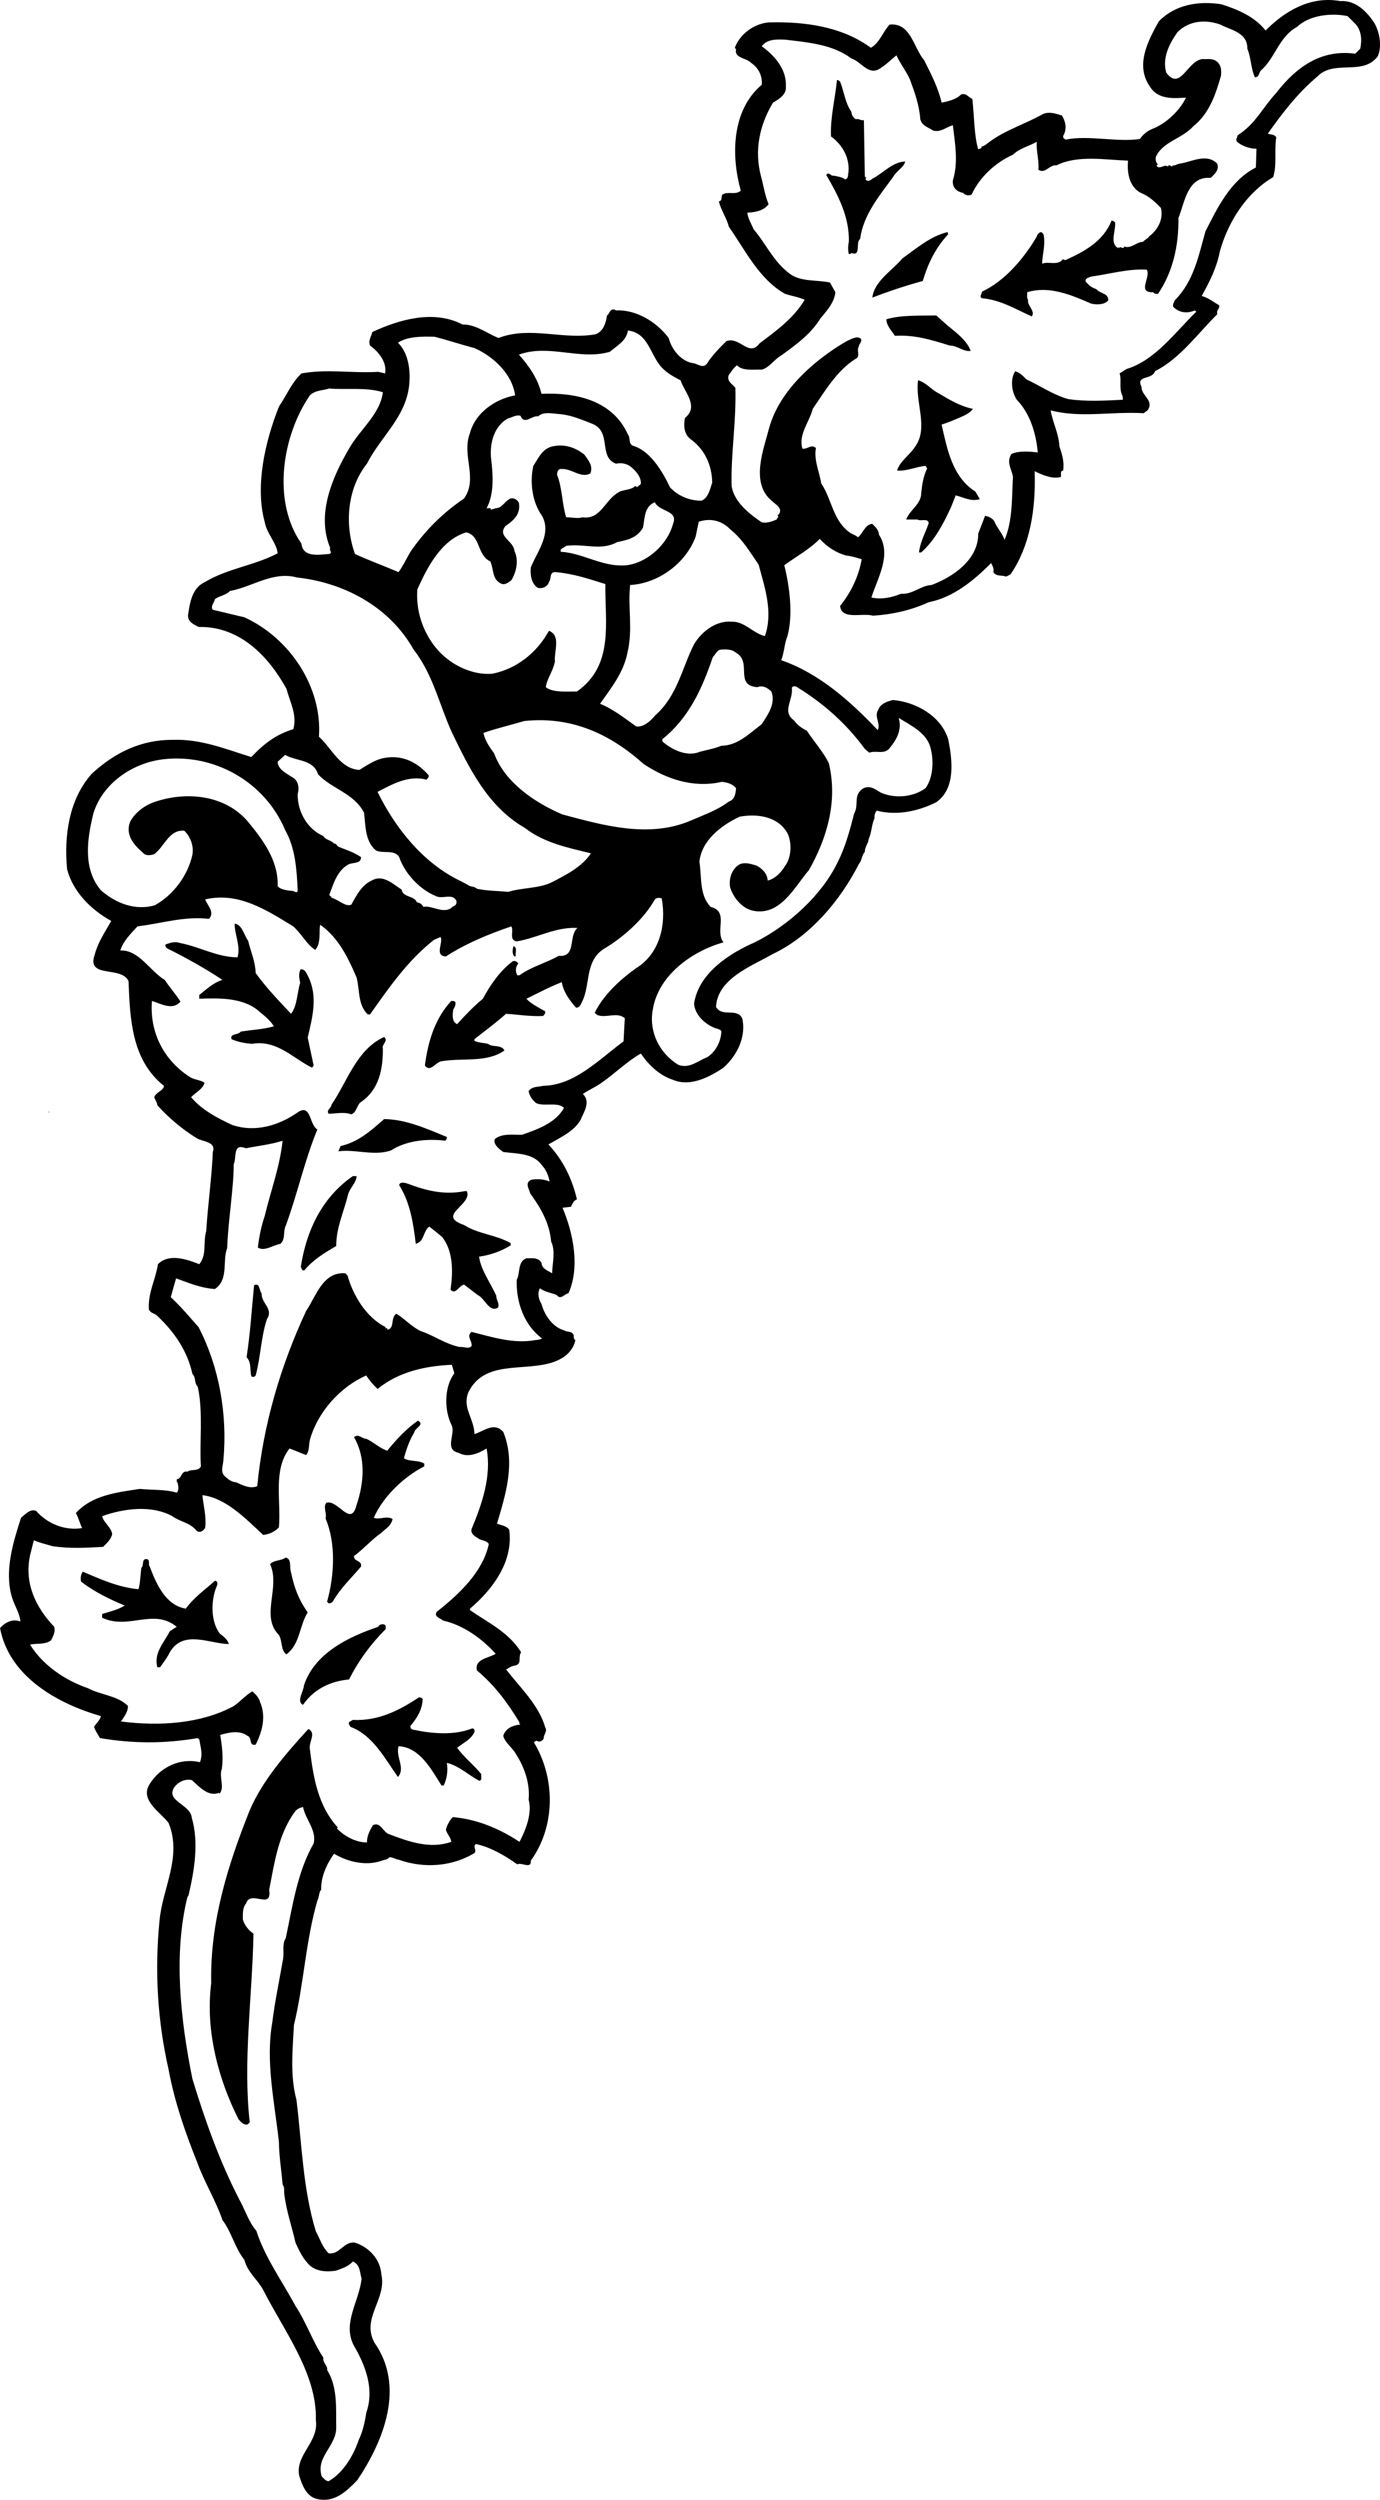 <?xml version="1.0" encoding="utf-8"?>
<!-- Generator: Adobe Illustrator 17.0.0, SVG Export Plug-In . SVG Version: 6.00 Build 0)  -->
<!DOCTYPE svg PUBLIC "-//W3C//DTD SVG 1.1//EN" "http://www.w3.org/Graphics/SVG/1.1/DTD/svg11.dtd">
<svg version="1.1" id="Layer_1" xmlns="http://www.w3.org/2000/svg" xmlns:xlink="http://www.w3.org/1999/xlink" x="0px" y="0px"
	 width="119.265px" height="216px" viewBox="0 0 119.265 216" enable-background="new 0 0 119.265 216" xml:space="preserve">
<path d="M118.747,1.935c-0.704-1.028-1.623-1.923-2.924-1.842c-2.545-0.459-4.767,0.841-6.446,2.546
	c-0.919-1.192-2.437-1.842-3.846-2.274c-1.95-0.299-3.982,0.027-5.388,1.489C99.195,3.56,98.057,5.7,99.439,7.568
	c0.704,1.082,2.166,0.919,3.059,0.866c-0.541,1.138-1.758,2.276-2.924,2.71c-0.405,0.161-0.838,0.514-1.055,0.865
	c-2.003,0.298-4.44-0.351-6.417,0.054c-0.136-0.054-0.246-0.161-0.219-0.324c0.353-0.595,0.219-1.219-0.107-1.76
	c-0.568-0.163-1.055-0.353-1.623-0.136c-1.518,0.867-3.251,1.382-4.632,2.41c-0.215,0.163-0.487,0.407-0.704,0.407
	c0.083,0.19-0.163,0.163-0.271,0.244c-0.353-1.057-0.353-2.98-0.514-4.36c-0.326-0.109-0.514-0.543-0.975-0.38
	c-0.407,0.434-1.138,0.597-1.679,0.704c-0.297-1.299-0.921-2.491-1.518-3.682c-0.919-1.057-1.136-3.251-2.978-3.061
	c-0.568,0.595-0.867,1.599-1.623,2.003c-2.493-1.84-5.715-2.274-8.829-2.193c-1.245,0.109-2.493,1.002-2.924,2.193l0.108,0.136
	c-0.19,0.758,0.894,0.731,1.299,1.165c0.706,0.487,0.975,1.192,0.921,1.896c-2.571,2.166-2.679,6.039-1.813,9.153
	c-0.487,0.405-1.03,0.027-1.572,0.324c-0.161,0.163,0.027,0.541-0.324,0.597c0.19,0.785,0.677,1.435,0.865,2.193
	c1.409,2.003,2.602,4.523,4.849,5.795c0.568,0.19,1.165,0.271,1.706,0.514c-0.975,1.625-2.464,2.681-3.899,3.765
	c-0.921,1.245-1.708-0.624-2.871-0.19c-0.624,0.624-1.247,1.245-1.679,1.95c-0.38,0.461-0.812-0.027-1.245-0.054
	c-1.028-0.19-1.815-1.192-2.059-2.167c-1.084-1.435-2.842-2.464-4.55-2.383c-0.514-0.324-0.568,0.351-0.785,0.434
	c-0.082,0.568-0.271,1.353-0.975,1.625c-2.788,0.514-5.686-0.733-8.395,0.324c-1.028-0.407-1.976-1.191-3.114-1.165
	c-2.491-1.299-5.471-0.434-7.798,0.65c-0.083,0.378-0.38,0.758-0.19,1.165c0.758,0.568,1.462,1.435,1.301,2.41l-0.597-0.136
	c-2.41,0.136-4.333-0.271-6.634,0.136c-0.867,0.812-1.301,1.923-1.95,2.871c-1.193,3.005-2.088,6.877-1.22,9.992
	c0.163,0.975,1.029,1.788,1.111,2.681c-2.005,1.057-4.306,1.301-6.256,2.466c-1.138,0.514-1.326,1.76-1.489,2.871
	c-0.029,0.595,0.459,0.785,0.919,1.029c3.521-0.081,6.014,2.491,7.584,5.335c0.299,1.138,0.948,2.276,0.595,3.494
	c-1.435,0.434-2.517,1.219-3.627,2.41c-2.276-0.704-4.333-1.572-6.826-1.489c-2.734,0-4.983,1.109-6.96,2.924
	c-1.976,2.22-2.41,5.335-2.138,8.259c0.514,1.952,2.057,3.494,3.817,4.469c-0.541,0.948-1.165,1.869-1.433,2.924
	c-0.733,2.086,2.328,0.921,2.924,2.276c0.134,3.222,0.242,6.797,3.059,9.044c0,0.407-0.622,0.488-0.84,0.977
	c0.083,0.244,0.246,0.432,0.273,0.702c0.948,1.057,2.164,2.086,3.358,2.817c0.514,0.353,1.76,0.297,1.435,1.219
	c-0.081,2.167-0.434,4.603-0.568,6.826c-0.299,1.082,0.08,2.003-0.597,2.871c-1.031-0.407-2.627-0.975-3.575,0
	c-0.217,1.38-0.867,2.437-0.787,3.899c0.136,0.351,0.487,0.324,0.733,0.568c1.543,1.462,2.598,3.061,3.032,5.01
	c0.353,0.38,0.109,0.731,0.461,1.111c0.487,2.14,0.136,4.901,0.273,6.879c-0.219,0.46-0.84,0.215-1.167,0.46
	c-0.568-0.109-0.46,0.622-0.921,0.649c0.029,0.083-0.054,0.217,0.056,0.271c0.082,0.244,0.163,0.677-0.056,0.894
	c-0.975-0.297-2.111-0.217-3.193-0.325c-1.923,0.297-4.091,0.515-5.526,2.084c0.273,0.487,0.299,0.814,0.543,1.301
	c-1.464,0.244-2.98-0.353-3.982-1.489c-0.514-0.19-0.894,0.271-1.299,0.595c-0.677,2.113-1.462,4.577-0.785,6.879
	c0.215,0.704,0.675,1.382,0.729,2.086c-0.702-0.272-1.353,0.108-1.758,0.568c0.783,4.226,5.035,6.553,8.72,7.61
	c-0.083,0.351-0.407,0.622-0.597,0.919c0.109,0.353,0.324,0.651,0.514,0.977c2.871,0.487,5.605,0.487,8.449,0l0.136,0.134
	c0.107,0.677,0.324,1.245,0.054,1.95c-1.706-0.405-3.439,0.434-4.333,1.869c-0.921,1.409,0.921,2.437,1.625,3.385
	c1.19,2.924-0.541,5.634-0.787,8.449c-0.434,4.415-0.161,8.695,0.787,12.864c0.514,2.79,1.435,5.417,2.464,7.989
	c0.622,1.735,1.596,3.277,2.193,5.01c0.785,1.03,1.057,2.383,1.896,3.44c0.271,1.082,1.111,1.652,1.625,2.6
	c1.813,3.573,4.657,7.23,4.548,11.237c0.273,1.923-1.813,3.007-1.435,4.822c0.246,0.785,0.623,1.814,1.571,2.004
	c1.462,0.324,2.466-0.624,3.44-1.625c2.274-3.385,4.168-8.071,1.489-11.888c-1.165-2.14,1.082-3.738,0.595-5.905
	c-0.081-1.301-1.082-2.356-2.276-2.736c-0.948-0.161-1.326,1.057-2.274,0.921c-0.568-0.541-0.758-1.272-1.111-1.896
	c-1.136-3.709-1.216-7.691-1.677-11.374c-0.568-2.113-0.326-4.306-0.219-6.446c0.867-3.575,1.004-7.23,2.032-10.779
	c0.163-0.271,0.109-0.704,0.324-0.921c-0.027-1.109,0.46-2.193,1.111-3.114c1.219,0.731,2.817,1.084,4.143,0.597
	c0.19-0.082,0.541-0.082,0.597-0.271c0.271-0.082,0.541,0.161,0.839,0.188c2.195,0.787,4.632,0.597,6.555-0.568
	c0.242-0.271-0.192-0.568,0.134-0.785c1.301,0.297,2.464,0.975,3.575,1.76c0.351-0.217,1.219,0.461,1.165-0.324
	c2.138-2.953,2.138-7.123,0.271-10.21c0.081-0.081,0.136-0.163,0.271-0.134c0.188,0.134,0.434,0.027,0.568-0.19
	c-0.027-0.353,0.353-0.624,0.136-0.975c-0.543-1.923-2.193-3.467-3.385-5.01c0.244-0.109,0.432-0.297,0.731-0.326
	c0.704-0.134,0.271-0.731,0.568-1.163c-1.082-1.735-2.844-2.546-4.413-3.631v-0.134c1.976-1.679,3.765-4.089,3.385-6.826
	c-0.271-0.351-0.704-0.378-1.055-0.514c0.756-2.571,1.624-5.254,0.541-7.935c-0.813-0.894-1.708-0.027-2.491,0.19
	c-0.027-1.355-1.084-2.276-0.514-3.628c1.543-3.115,5.576-1.462,8.069-2.924c0.568-0.326,1.055-0.921,1.165-1.572
	c-0.163-0.08-0.136-0.244-0.136-0.38c-0.109-0.432-0.57-0.271-0.839-0.459c-1.001-0.273-1.708-1.355-1.949-2.276
	c-0.246-0.378-0.38-0.948-0.136-1.355c0.432,0.326,0.948,0.38,1.435,0.57c0.378,0.487,0.65-0.082,1.029-0.136
	c1.004-2.22,0.434-5.172-0.514-7.394l0.731-0.081c0.134-0.271,0.19-0.487,0.514-0.65c-0.407-1.733-1.163-3.358-2.464-4.738
	c0.975-0.57,2.249-1.138,2.79-2.14c0.269-0.651,0.892-1.545,0.188-2.222c0.514-0.351,1.111-0.595,1.625-0.975
	c1.138-0.785,2.193-1.84,3.385-2.518c0.704,1.029,1.625,1.896,2.788,2.274c1.462,0.624,3.116-0.217,4.362-1.055
	c1.218-1.111,1.95-2.681,1.625-4.225c-0.434-1.002-1.761-0.081-2.276-1.028c0.134-2.437,3.032-3.494,4.874-4.55
	c3.278-1.543,5.876-4.657,7.476-7.8c0.269-0.297,0.242-0.785,0.514-1.028c-0.027-0.434,0.324-0.785,0.324-1.109
	c0.271-0.57,0.244-1.247,0.514-1.815c-0.027-0.19,0.027-0.487,0.19-0.651c1.76,0.461,3.655,0.027,5.145-0.731
	c1.706-1.192,1.382-3.682,1.03-5.444c-0.625-2.003-2.79-3.222-4.793-3.385c-0.487,0.136-1.057,0.299-1.247,0.84
	c-0.407,0.595,0.246,1.219-0.054,1.76c-2.437-2.573-5.118-4.928-8.34-6.039c0.269-0.65,0.269-1.435,0.541-2.086
	c0.487-1.787,0.215-4.143-0.273-6.12c1.031-0.758,2.195-1.381,3.061-2.276c0.65,0.704,1.409,1.192,2.274,1.435
	c0.487,0.056,0.921,0.19,1.355,0.326c-0.271,1.489-0.894,2.815-1.869,4.034c0.136,1.247,1.896,0.57,2.844,0.841
	c1.735-0.107,3.331-0.487,4.82-1.165c2.086-0.407,3.872-1.842,5.388-3.385c0.109,0.244,0.272,0.46,0.192,0.785
	c0.242,0.407,0.785,0.244,1.055,0.38c0.161,0,0.297-0.136,0.434-0.19c1.677-2.437,2.193-5.605,2.084-8.909
	c0.677,0.324,1.435,0.677,2.222,0.514c0.161-0.136-0.109-0.541,0.242-0.568c0.109-0.787-0.107-1.435-0.324-2.086
	c-0.054-1.111-0.597-2.113-0.758-3.115c2.6,0.677,5.227,0.081,8.044,0.244l0.324-0.244c0.624-0.84-0.543-1.272-0.516-2.032
	c-0.514-1.056,0.921-0.568,1.167-1.353c2.218-1.138,3.654-3.224,5.388-4.93c-0.134-0.351,0.298-0.541,0.134-0.785
	c-0.487-0.271-0.948-0.651-1.489-0.785c0.677-1.219,1.301-2.437,1.57-3.846c0.679-2.492,2.276-5.064,4.605-6.419
	c0.353-1.111,0.081-2.276,0.271-3.439c-0.163-0.299-0.487-0.217-0.731-0.326c1.272-1.787,2.518-3.439,4.306-4.955
	c1.435-1.464,3.926,0,5.2-1.735C119.451,3.994,119.234,2.747,118.747,1.935z M62.338,64.44c-0.595,0.244-1.219,0.351-1.842,0.514
	c-1.163,0.487-2.491-0.217-3.249-0.894v-0.19c2.381-1.923,3.466-4.494,4.36-7.094c0.244-0.244,0.351-0.624,0.731-0.65
	c0.461-0.027,0.921-0.027,1.272,0.271c1.435,0.813-0.19,2.817,1.842,2.98c0.461-0.19,0.892,0.054,1.218,0.378
	c0.38,1.057-0.299,1.979-0.84,2.817C64.694,63.438,63.746,64.413,62.338,64.44z M63.61,68.096c-0.027,0.46-0.108,1.002-0.624,1.165
	c-1.002,0.758-2.138,1.138-3.249,1.625c-3.629,1.57-7.582,0.434-11.13-0.514c-2.301-0.975-4.983-2.737-5.905-5.281
	c-0.405-0.543-0.812-1.165-0.921-1.762c1.14-0.405,2.356-0.677,3.523-1.029c4.114-0.434,7.445,1.138,10.316,3.709
	c1.95,1.301,4.306,2.113,6.77,1.545C62.852,67.608,63.286,67.718,63.61,68.096z M66.103,54.961
	c-1.029-0.244-1.735-1.272-2.871-1.245c-1.301-0.107-2.546,0.785-3.251,1.95c-1.055,2.086-1.435,4.469-3.385,6.175
	c-0.434,0.541-1.055,1.029-1.623,0.921c-0.948-0.677-2.059-1.545-3.116-1.95c0.975-1.382,2.032-2.71,2.357-4.36
	c0.514-2.113,0.027-3.847,0.246-5.905c2.464-0.136,4.82-1.896,5.659-4.172l0.271-1.299c1.002-0.324,1.977-0.107,2.708,0.651
	c1.111,0.894,1.733,2.003,2.466,3.061C66.103,50.791,66.832,52.904,66.103,54.961z M48.472,47.677
	c-0.134-0.271,0.299-0.353,0.461-0.514c1.598-0.217,3.007,0.461,4.413-0.326c0.867-0.161,1.735-0.378,2.222-1.245
	c0.161-0.812,0.107-1.84,1.028-2.193c0.38,0.841,2.057,0.677,1.57,1.869c-0.459,1.733-2.192,3.358-4.034,3.575
	C52.102,49.031,50.395,47.784,48.472,47.677z M52.698,30.399c0.648-0.541,1.435-0.948,1.57-1.842
	c1.789,0.217,1.896,2.086,2.924,3.197c0.487,0.514,1.057,0.812,1.627,1.109c0.322,1.002,1.623,2.249,0.378,3.251
	c-0.136,0.649-0.083,1.38,0.461,1.813c1.245,0.894,1.867,2.249,1.894,3.765c-0.188,0.595-0.351,1.326-0.919,1.572
	c-1.057,0-2.032-0.407-2.734-1.165c-0.651-1.381-1.708-3.141-3.17-3.575c-0.461-0.163-0.215-0.704-0.461-0.975
	c-1.299-2.926-4.44-3.658-7.472-3.521c-0.299-1.272-1.031-2.357-1.95-3.385C47.443,29.694,50.126,31.156,52.698,30.399z
	 M44.979,35.923c0.353,0.839,0.975-0.054,1.543,0.054c0.407-0.461,1.355-0.217,1.95-0.19c0.948,0.109,1.762,0.461,2.6,0.787
	c1.896,0.648,0.57,2.898,2.167,3.492c0.514-0.107,0.975,0,1.355,0.326c0.461,0.405,0.84,0.892,0.785,1.435l-0.324,0.271
	c-0.054-0.083-0.136-0.083-0.19-0.083c-0.217,0.271-0.894,0.299-1.299,0.461c-1.301,0.65-1.598,2.466-3.251,2.22
	c-0.326,0.136-0.921,0-1.382,0c-0.351-1.029-0.324-2.518-0.785-3.656c-0.027-0.134,0.056-0.541,0.324-0.514
	c0.948-0.081,1.708,0.841,2.546,0.38c0.271-0.623-0.163-1.138-0.514-1.625c-0.785-0.624-1.733-0.948-2.788-0.704
	c-0.867,0.217-1.194,1.029-1.627,1.679c-0.296,1.382-0.107,2.898,0.57,4.035c1.219,1.625-0.244,3.358-0.785,4.74
	c-0.054,0.622,0.027,1.38,0.595,1.76c0.434,0.108,0.867-0.109,0.975-0.514c0.244-0.271,0-0.894,0.595-0.841
	c1.518,0.136,2.817,0.57,4.279,1.031c-0.054,3.276,0.787,7.013-2.464,9.287c-0.622-0.027-2.084,0.136-2.681-0.378
	c0.083-0.731,0.624-1.355,0.785-2.222c-0.081-0.919,0.541-2.22-0.514-2.654c-1.055,1.923-2.79,3.278-4.874,3.711
	c-1.789,0.163-3.765-0.814-4.928-2.276c-1.138-1.406-1.708-3.222-1.572-5.01c0.839-1.867,2.059-4.277,4.224-4.928
	c1.274,0.297,0.894,1.95,2.086,2.518c0.297,0.651,0.136,1.518,0.894,1.896c0.351,0.19,0.651-0.081,0.919-0.271
	c0.434-0.704,0.653-1.733,0.273-2.518c-0.081-0.921-1.516-1.247-0.787-2.166c0.76-0.514,1.328-1.057,1.167-2.005
	c-0.136-0.297-0.514-0.514-0.841-0.324c-0.46,0.297-0.65,0.785-1.165,0.785c-0.163,0.083-0.324,0.083-0.461,0.136l0.056-0.083
	c-0.083-0.107-0.246-0.027-0.38-0.054c0.702-1.299,0.541-3.032,0.38-4.36c-0.109-1.299,0.269-2.708,1.435-3.385
	C44.222,36.086,44.6,35.814,44.979,35.923z M35.366,33.242c0.107-1.084,0-2.681-0.975-3.629c0.84-0.57,2.193-0.543,3.168-0.516
	c1.165,0.299,2.274,0.677,3.44,0.975c1.65,0.733,3.276,2.249,3.519,4.091c-1.679,0.297-3.439,1.489-3.899,3.249
	c-0.76,1.95,0.731,3.899-0.514,5.661c-1.842,1.245-3.385,2.788-4.632,4.604c-0.351,0.595-0.622,1.192-1.029,1.76
	c-1.245-0.541-2.544-1.002-3.765-1.57c-0.919-2.546-0.675-5.661,1.031-7.8C32.929,37.683,35.095,36.031,35.366,33.242z
	 M26.78,34.163c0.461-0.461,1.111-0.407,1.681-0.597c1.299,0.136,3.166-0.136,4.628,0.324c-0.242,1.923-1.977,3.197-2.924,4.876
	c-1.462,2.491-2.844,5.714-1.623,8.585c-0.136,0.215,0.244,0.378-0.081,0.514c-0.867,0.054-2.276,0.351-2.41-0.894
	C23.478,43.29,24.397,37.629,26.78,34.163z M21.121,53.337l-2.734-0.65c-0.219-0.297,0.134-0.624,0.188-0.921
	c0.407-0.297,0.948-0.324,1.301-0.704c1.95-0.351,3.709-1.733,5.795-1.165c3.953,0.434,7.935,2.437,10.074,6.229
	c1.677,2.14,2.22,4.766,3.305,7.15c1.462,3.007,3.059,6.392,6.309,8.259c1.677,1.301,3.709,1.708,5.712,2.195
	c-0.785,1.192-2.166,1.867-3.356,2.491c-1.14,0.568-2.575,0.461-3.792,0.841c-0.813-0.083-1.923-0.083-2.71-0.273
	c-0.188-0.188-0.434-0.161-0.649-0.244c-0.136-0.107-0.487-0.271-0.733-0.405c-3.303-1.572-5.686-4.632-7.204-7.72
	c1.274-0.649,2.656-1.462,4.225-1.055c0.107-0.107,0.246-0.217,0.19-0.38c-1.002-1.163-2.328-1.786-3.846-1.489
	c-0.785,0.136-1.462,0.624-2.14,1.03c-1.679-0.109-2.356-1.842-3.492-2.871C27.865,59.403,25.076,55.151,21.121,53.337z
	 M24.643,65.225c0.948,0.57,2.437,0.353,2.844,1.679c1.19,1.272,3.113,1.625,3.98,3.331c0.134,1.165,0.081,2.464,1.029,3.251
	c0.622,0.297,1.599-0.109,2.003,0.568c0.487,1.435,1.789,2.817,3.197,3.385c0.622,0.271,1.382-0.297,1.76,0.407
	c0,0.514-0.217,0.324-0.514,0.649c-0.758,0.434-1.652-0.297-2.356-0.134c-0.19-0.324-0.244-0.297-0.568-0.407
	c-0.19-0.568-1.219-0.405-1.299-1.082c-0.76-0.488-1.627-1.355-2.602-0.787c-0.892,0.407-1.326,1.328-1.758,2.086
	c-0.516,0.217-1.113-0.461-1.708-0.595c0-0.163-0.161-0.109-0.188-0.271c0.324-0.814,0.622-2.032,1.623-2.6
	c0.38-0.217,1.138-0.027,1.111-0.65c-0.597-0.407-1.272-0.624-1.952-0.894c-0.134-0.081-0.215-0.324-0.378-0.271
	c-0.217-0.297-0.731-0.297-0.919-0.65c-1.382-0.595-2.249-2.111-2.222-3.629c0.163-0.541,0.054-1.165-0.434-1.435
	c-0.541-0.351-1.272-0.704-1.299-1.353L24.643,65.225z M8.72,76.925c-1.572-1.869-1.193-4.414-0.65-6.636
	c0.785-2.571,3.329-4.36,6.039-4.684c4.44-0.514,8.8,1.976,10.535,6.119c0.866,1.518,1.002,3.358,1.082,5.2
	c-0.027,0.324-0.271,0.081-0.434,0.054c-0.487-0.027-1.136-0.134-1.299-0.434c0.081-2.167-1.272-3.98-2.546-5.525
	c-1.95-2.328-5.281-2.654-7.989-1.76c-0.865,0.271-1.76,0.894-2.22,1.76c-0.434,1.165,0.38,2.032,1.165,2.709
	c0.217,0.244,0.651,0.161,0.919,0.081c0.894-0.651,1.274-2.14,2.602-2.032c0.541,0.516,0.839,1.328,0.702,2.086
	c-0.378,1.733-1.596,3.441-3.249,4.36C11.671,78.711,9.992,78.036,8.72,76.925z M42.055,125.157c0.434,2.356-0.38,4.767-1.301,6.96
	c-0.107,0.487,0.407,0.677,0.706,0.894c0.269,0.107,0.649,0.134,0.783,0.407c-0.514,2.41-2.571,4.333-4.494,5.849
	c-0.299,0.407,0.326,0.568,0.541,0.758c1.708,0.38,3.331,1.518,4.55,2.871c-0.597,0.38-1.84,0.434-1.625,1.435
	c1.543,1.301,2.627,2.763,3.631,4.415c0.107,0.081-0.056,0.161,0.134,0.271c-0.622,0.027-1.301,0.324-1.489,0.975
	c0.161,0.595,0.785,1.002,1.082,1.543c0.76,1.165,1.247,2.6,1.111,3.955c0.324,1.136-0.217,2.571-0.785,3.656
	c-1.735-1.138-3.63-1.95-5.768-2.14c-0.299,0.325-0.487,0.678-0.597,1.084c0.083,0.378,0.434,0.649,0.46,1.055
	c-1.813,0.651-3.709-0.027-5.334-0.651c-0.543-0.134-0.785-1.138-1.435-0.785c-0.271,0.461-0.514,0.921-0.514,1.489
	c-0.948,0-1.923-0.514-2.6-1.218l0.081-0.081c-1.704-1.842-2.111-4.306-2.41-6.743c-0.134-0.624,0.597-1.409-0.134-1.762
	c-1.977,2.166-3.953,4.442-5.064,7.016c-1.869,4.684-3.441,9.614-3.331,14.948c-0.514,4.062,0.597,8.259,2.356,11.753
	c0.217,0.244,0.432,0.514,0.785,0.46l0.19-0.19c-0.597-5.227,0.217-10.886,0.324-16.303c-0.407-0.271-0.812-0.758-0.921-1.245
	c0-0.487-0.027-1.002,0.273-1.355c0.405-1.245,2.274,0.624,2.003-1.192c0.461-2.356,0.785-4.767,2.22-6.743
	c0.19-0.244,0.434-0.351,0.704-0.407c0.217,1.084,1.192,2.005,0.921,3.143c-1.408,2.464-1.815,5.361-2.41,8.178
	c-0.38,0.622-0.081,1.299-0.273,2.004c-0.296,1.76-0.676,3.494-0.892,5.281c-0.597,3.358,0.19,6.879,0.57,10.318
	c0.027,1.382,0.215,2.41,0.322,3.711c0.192,0.271,0.109,0.405,0.136,0.731c0.163,1.489,0.677,2.924,0.977,4.277
	c0.269,0.597,0.595,1.274,0.975,1.679c0.568,0.787,1.597,0.894,2.544,0.733c0.487-0.19,1.029-0.326,1.435-0.787
	c0.649,0.271,0.595,0.948,0.758,1.489c-0.217,1.978-1.652,3.792-0.704,5.714c1.002,1.706,1.842,3.792,1.109,5.851
	c-0.107,0.758-0.296,1.623-0.649,2.356c-0.461,1.353-1.328,2.842-2.6,3.573c-0.244,0-0.405-0.215-0.597-0.405
	c-0.568-1.733,1.328-2.627,1.247-4.333c-0.027-1.572,0.134-3.385-0.787-4.876c0.083-0.351-0.405-0.622-0.322-1.056
	c-0.948-1.435-1.464-3.034-2.41-4.469c-1.167-2.166-2.629-4.17-3.387-6.499c-0.678-0.785-0.975-1.842-1.489-2.734
	c-1.706-3.331-2.951-6.826-4.036-10.401c-1.028-5.118-1.65-10.696-0.434-15.68l0.109-0.19c0.514-2.22,0.892-4.55,0.271-6.689
	c-0.107-1.165-2.329-1.435-1.489-2.654c0.38-0.487,0.948-0.704,1.489-0.595c0.651,0.568,1.409,1.462,2.33,1.109l0.081,0.056
	c0.46-0.543-0.081-1.435,0.19-2.139c0.136-0.975,0.027-1.896-0.136-2.926c0.733-0.215,1.681-0.432,2.356,0.083
	c0.434,0.161,0.081,0.892,0.704,0.758c0.57-1.138,0.921-2.437,0.378-3.682c-0.081-0.38-0.405-0.677-0.649-0.921
	c-0.595,0.297-1.138,0.975-1.679,1.299c-2.788,1.489-6.338,1.733-9.696,1.301c0.272-0.38,0.652-0.894,0.597-1.355
	c-0.919-0.894-2.328-0.921-3.439-1.516c-1.979-0.677-3.901-1.979-5.01-3.765c0.46-0.136,1.328,0.027,1.815-0.38
	c0.215-0.434,0.378-0.704,0.271-1.165c-1.625-1.706-2.6-3.79-2.086-6.173l0.326-1.301c0.514,0.217,1.082,0.353,1.623,0.514
	c1.543,0.217,2.79,0.136,4.36,0.056c0.299-0.299,0.704-0.65,0.787-1.111c-0.083-0.595-0.733-0.975-0.867-1.543
	c1.896-0.677,4.279-0.975,6.066,0c0.651,0.487,1.491,0.541,2.059,1.219c0.271,0.297,0.675,0.054,0.785-0.244
	c0.109-1.004-0.163-1.869-0.244-2.79c2.03,0.244,3.738,2.03,5.254,3.439c0.514-0.054,0.975-0.271,1.355-0.648
	c0.215-2.249-0.543-4.957,0.919-6.826c0.487,0.19,0.948,0.38,1.435,0.57c0.297-0.353,0.217-0.867,0.324-1.301
	c0.651-2.383,2.6-4.577,4.874-5.578c0.219,0.378,0.625,0.838,0.975,1.165c1.815-1.462,4.037-1.979,6.421-2.086l0.215,0.731
	c-0.894,1.219-0.867,3.141-0.271,4.414c0.461,0.787-0.677,2.168,0.651,2.466C40.457,125.997,41.378,125.564,42.055,125.157z
	 M54.917,83.695c-1.353,0.975-2.788,2.303-3.521,3.819l0.219,0.19c0.783,0.297,1.704-0.297,2.383,0.271l-0.109,2.003
	c-2.193,1.625-4.224,3.792-6.96,3.845c-0.434,0.109-0.948,0.029-1.245,0.461c0.081,0.407,0.297,0.731,0.651,1.031
	c0.729,0.324,1.813-0.136,2.41,0.405c-0.706,1.301-2.302,1.869-3.63,2.329c-0.675,0.027-1.731-0.163-2.356,0.38
	c-0.161,0.461,0.434,0.892,0.733,1.109c1.219,0.163,2.598,0.082,3.358,1.165c0.38,0.407,0.568,0.948,0.649,1.382
	c-0.434-0.163-1.002-0.271-1.624-0.136c-0.541,0.299-0.136,0.787-0.054,1.165c0.948,1.301,1.677,2.6,1.813,4.172
	c0.405,0.812,0.083,1.977,0.083,2.734c-0.38-0.244-0.894-0.38-0.921-0.921c-0.353-0.514-0.841-0.351-1.301-0.378
	c-0.785,0.297-0.515,1.272-0.841,1.867c-0.054,1.869,0.597,3.874,2.195,5.066c-0.246,0.108-0.299,0.108-0.568,0.134
	c-1.923,0.353-3.765-0.27-5.526-0.704c-0.487,0.38,0.083,0.785,0,1.219c-0.215,0.297-0.756,0.027-1.055,0.082
	c-1.245-0.272-2.22-1.004-3.358-1.382c-0.758-0.353-1.462-1.138-2.084-1.489c-0.543,0.351-0.109,1.272-0.787,1.38v-0.134h-0.188
	l0.054-0.083c-1.681-0.839-2.817-2.734-3.305-4.467l-0.19-0.19c-1.95-0.163-2.546,2.03-3.385,3.251
	c-2.193,4.711-3.709,9.802-4.224,15.138c-0.597,0.271-1.274-0.083-1.815-0.326c-0.407-0.027-0.704-0.271-0.975-0.514
	c-0.434-0.405-0.161-0.894-0.134-1.435c0.351-3.926-0.353-7.988-2.142-11.456c-0.812-0.919-1.516-1.76-2.41-2.598l0.46-1.625
	c1.138,0.407,2.113,0.839,3.358,0.921c1.22-0.814,0.624-2.466,1.057-3.521c0.081-2.383,0.568-5.173,0.568-7.258
	c0.271-0.624-0.109-1.842,1.057-1.381c1.055-0.217,2.164-0.324,3.166-0.651c-0.242,2.276-1.028,4.333-1.543,6.499
	c-0.297,0.867-0.487,1.788-0.595,2.736c0.595,0.351,1.299-0.217,1.95-0.326c0.461-0.405,0.217-1.082,0.461-1.57
	c1.002-2.707,1.623-5.634,2.734-8.315c-0.731-0.407-0.514-2.329-1.76-1.435c-1.625,1.111-3.629,1.706-5.58,1.057
	c-1.297-0.597-2.679-1.328-3.573-2.41c0.38-0.407,1.002-0.677,1.163-1.247c-0.405-0.271-0.919-0.244-1.297-0.514
	c-2.222-1.435-3.468-3.845-3.251-6.553c0.731,0.217,1.787,0.865,2.464,0.054c-0.407-0.651-0.948-1.245-1.355-1.869
	c-1.272-0.758-2.247-2.627-3.846-2.544c0.273-0.841,0.867-1.409,1.489-2.086c2.059-0.244,4.011-0.894,6.175-0.651
	c0.541-0.568-0.134-1.138-0.324-1.679c2.898-0.677,5.335,0.948,7.608,2.33c0.733,0.65,1.167,1.57,1.896,2.03
	c0.541-0.568,0.299-1.597,0.434-2.167c1.57,1.084,2.437,2.898,3.141,4.55c0.298,1.084,0.083,2.356,0.975,3.197h0.19
	c1.597-2.249,3.197-4.605,5.525-6.445l0.57-0.244c0.269,0.461-0.57,1.626,0.459,1.679c1.76-1.138,3.682-1.923,5.659-2.6
	c0.246,0.407-0.242,1.165,0.461,1.299c1.789-0.297,3.385-1.272,5.254-1.163c-0.811,0.702-0.054,2.544-1.623,2.41
	c-1.084,0.622-2.33,0.919-3.385,1.679h-0.19c-0.163-0.272-0.163-0.624,0-0.894c0.027-0.054,0.081-0.083,0.081-0.136
	c-0.136-0.161-0.271-0.244-0.459-0.19c-1.14,0.84-1.952,2.059-2.602,3.251c-0.812,0.677-1.543,1.435-2.22,2.193
	c-0.488-0.217-0.405-0.865-0.325-1.299c0.134-0.163,0.188-0.353,0.188-0.57c-0.081-0.161-0.242-0.134-0.378-0.134
	c-1.435,1.57-2.003,3.521-2.274,5.578c0.488,0.651,0.948-0.351,1.489-0.378c1.789-0.299,3.846,0.161,5.388-0.921
	c-0.271-0.543-1.002-0.244-1.409-0.57c-0.407-0.107-0.839-0.081-1.19-0.271v-0.134c0.921-0.731,1.896-1.435,2.734-2.195
	c0.975,0.056,2.059,0.244,3.195,0.19c0.107-0.108,0.244-0.217,0.19-0.405c-0.57-0.326-1.191-0.623-1.625-1.084
	c1.001-0.487,2.003-1.029,3.061-1.435c0.136,0.84,0.677,1.572,1.219,2.193c0.324,0.054,0.434-0.297,0.541-0.514
	c0.731-1.462,0.217-3.494,1.869-4.55c1.65-0.975,3.466-2.573,4.414-4.279c0.134-0.161,0.434-0.161,0.595-0.081
	C57.598,79.903,57.03,82.422,54.917,83.695z M68.053,71.995c0.407,0.814,0.351,2.113-0.217,2.844
	c-0.324,0.543-0.867,1.111-1.491,1.245c-0.027-0.595-0.461-1.028-0.975-1.299c-0.461-0.136-1.029-0.324-1.489-0.081
	c-0.675,0.432-0.894,1.245-0.785,1.95c0.271,0.894,1.004,1.813,1.95,2.03c2.383,0.514,3.602-2.03,4.876-3.519
	c1.516-2.683,2.518-5.905,1.704-9.236c-0.487-0.975-1.272-1.842-1.896-2.79c-0.514-0.271-0.81-0.487-1.109-0.892
	c-1.082-0.787-0.054-1.735-0.188-2.817c0.081-0.19,0.349-0.136,0.459-0.054c2.274,1.408,4.197,3.087,5.851,5.335l0.378,0.324
	c0.597-0.217,1.219,0.163,1.706-0.324c0.595-0.704,1.165-1.599,0.84-2.681c1.082,0.677,2.518,1.326,2.788,2.734
	c0.244,1.031,0.19,2.41-0.46,3.331c-1.084,0.812-2.708,0.921-3.899,0.38c-0.514-0.326-0.948-0.65-1.545-0.326
	c-0.839,0.624-0.296,1.355-0.729,2.14c-0.38,1.462-0.76,2.898-1.435,4.225c-1.382,2.871-4.279,5.471-7.15,6.906
	c-2.193,0.948-4.874,2.681-5.254,5.308c0.081,0.975,0.921,1.733,1.762,2.086c0.188,0.081,0.434,0.081,0.595,0.271
	c0,0.785-0.434,1.787-1.245,2.274c-0.785,0.297-1.491,1.002-2.466,0.651c-1.57-0.948-2.571-2.79-2.218-4.74
	c0.461-3.005,3.412-5.091,6.12-5.849c-0.785-0.948,0.514-2.654-1.111-3.061c-1.002-1.029-0.758-2.573-0.975-3.899
	c0.19-1.869,1.923-3.17,3.492-3.901C65.533,70.289,67.239,70.56,68.053,71.995z M117.555,4.211l-0.432,0.432
	c-2.927-0.405-5.093,1.138-6.826,3.387c-1.165,1.245-1.786,2.681-3.331,3.656c-0.027,0.19-0.217,0.378-0.054,0.568
	c0.487,0.407,1.138,0.597,1.679,0.597l-0.054,1.623c-2.195,1.111-3.331,3.494-4.36,5.525c-0.597,2.113-1.002,4.306-2.656,5.958
	c-0.054,0.19-0.188,0.326-0.134,0.543c0.487,0.514,1.192,0.622,1.869,0.324l0.135,0.107c-1.869,1.815-3.546,4.199-6.039,4.957
	l-0.595,0.38c0.163,0.378,0,1.136,0.136,1.623c0.054,0.217,0.188,0.407,0.134,0.651c-1.597,0.081-3.197,0.163-4.686-0.054
	c-1.299-0.353-2.41-1.138-3.627-1.706c-0.299-0.297-0.597-0.597-0.975-0.704c-0.461,0.704-0.299,1.813,0.134,2.464
	c1.192,1.219,1.679,3.007,1.815,4.55c-0.514-0.054-1.572-0.19-2.276,0.136c-0.46,0.704,0,1.272,0.134,1.95
	c-0.107,1.733,0,3.765-0.729,5.471c-0.19-0.57-0.651-1.03-0.894-1.625c-0.217-0.297-0.487-0.38-0.787-0.461
	c-0.188,0.514-0.405,1.029-0.595,1.543c0.027,2.276-2.22,3.765-4.033,4.442c-0.975,0.054-1.627,0.839-2.656,0.758
	c-0.758,0.324-1.65,0.514-2.544,0.324c0.541-1.706,1.787-3.709,0.649-5.442c0-0.38-0.324-0.677-0.568-0.921
	c-0.622,0.027-0.812,0.839-1.245,1.165c-0.109-0.136-0.378-0.244-0.57-0.326c-1.596-1.029-1.65-2.924-2.598-4.333
	c-0.163-1.029-0.651-2.003-0.461-3.059c-0.407-0.38-0.731,0.134-1.165,0.054c-0.378-1.192,0.597-2.303,0.894-3.441
	c1.055-1.543,2.113-3.358,3.763-4.36c0.353-0.217,0-0.704,0.219-1.029c0-0.244,0.296-0.38,0.188-0.65
	c-0.326-0.324-0.867,0.027-1.245,0.19c-2.844,1.652-5.795,4.279-6.689,7.474c-0.487,1.896-1.679,4.82,0.271,6.365
	c0.273,0.271,0.921,0.595,0.568,1.109l-0.134,0.136c0.217,0.107-0.081,0.19-0.054,0.324c-0.407,0.163-0.867,0.353-1.301,0.244
	c-1.002-0.677-2.383-1.733-2.598-3.115c-0.081-2.815,0.407-5.498,0.324-8.503c-0.271-0.326-0.785-0.597-0.57-1.111
	c0.219-0.271,0.38-0.595,0.706-0.839c0.487,0.514,1.382,0.351,2.138,0.378c0.65-0.161,1.084-0.892,1.681-1.218
	c1.299-0.948,2.545-1.84,3.385-3.195c0.541-0.651,1.216-1.382,1.299-2.276l-0.461-0.838c-1.219-0.271-2.681,0-3.682-0.921
	c-1.274-1.029-1.896-2.491-2.924-3.682c-0.19-0.487-0.487-0.894-0.541-1.435c0.702-0.027,1.407-0.163,1.84-0.731
	c-0.324-0.76-0.434-1.599-0.651-2.383c-0.622-2.303-0.107-4.496,1.029-6.392c0.514-0.297,1.194-0.704,1.111-1.408
	c0.083-1.489-1.002-2.681-2.086-3.466c0.487-0.624,1.247-0.597,2.005-0.57c2.03,0.244,4.116,0.407,5.739,1.625
	c0.894,0.271,1.518,1.625,2.602,0.785c0.461-0.297,0.892-0.731,1.299-1.055c0.324,0.731,0.839,1.355,1.165,2.086
	c0.407,1.109,0.812,2.22,0.894,3.439c0.161,0.595,0.675,0.678,1.109,0.975c0.622,0.19,1.136-0.297,1.706-0.461
	c0.19,1.599,0.487,3.224,0,4.767c-0.054,0.624,0.324,0.975,0.892,1.084c0.192,0.215,0.487,0.271,0.733,0.134
	c0.702-1.516,2.057-2.761,3.573-3.439c0.597-0.57,1.382-0.731,2.059-1.111c-0.081,0.704,0.217,1.652,0.136,2.41
	c0.595,0.407,0.948-0.461,1.57-0.378c1.815-0.921,4.279-0.461,6.175-0.407c-0.081,0.894,0.027,2.22,1.109,2.79
	c0.651,0.244,1.247,0.785,1.735,1.299c0.242,1.002-0.299,1.923-1.029,2.464c-0.056,0.163-0.407,0.299-0.516,0.461
	c-0.597,0.027-1.029,0.624-1.625,0.407c-0.107,0.351-0.351-0.163-0.461,0.19c0.027-0.056-0.027-0.083-0.054-0.136l-0.134,0.136
	l0.054-0.083c-0.648-0.461-0.134-1.462-0.19-2.193c-0.107-0.054-0.19-0.19-0.324-0.134c-0.704,1.813-2.464,2.708-3.953,3.385
	c-0.082,0-0.163,0-0.219-0.083c-0.487,0.624-1.27,0.163-1.813,0.407c0-0.731,0.297-1.57,0.136-2.464c0-0.109-0.136-0.19-0.19-0.271
	c-0.217,0-0.38,0.217-0.407,0.378c-1.111,1.896-2.761,3.846-4.738,4.767c0,0.19-0.273,0.434,0,0.57
	c1.596,0.134,2.897,0.946,4.306,1.57c0.323-0.487-0.407-0.894-0.326-1.435c-0.134-0.19-0.054-0.434-0.081-0.651
	c1.896-0.595,3.845,0.244,5.523,0.975c0.434,0.109,1.14,0.136,1.489-0.27c0.029-0.648-0.702-0.568-1.029-0.975
	c-0.461-0.161-0.622-0.324-0.921-0.649c-0.081-0.299,0.299-0.353,0.46-0.434c1.599-0.217,3.251-0.704,4.82-0.597
	c0.38,0.65-0.892,2.005,0.57,1.949c0.081,0.163,0.244,0.136,0.405,0.136c1.274-1.896,1.788-4.116,1.761-6.553
	c0.541-1.301,0.758-3.63,2.79-3.467c0.296-0.298,0.756-0.651,0.568-1.219c-0.921-0.975-2.329-0.108-3.304,0
	c-0.161,0.027-0.38,0.19-0.514,0.136c-0.027,0.027-0.081,0.054-0.081,0.107c-0.109-0.027-0.272-0.244-0.38,0
	c-0.271-0.271-0.785,0.353-0.975-0.107c0.054,0,0.081-0.056,0.134-0.082c-0.161-0.108-0.242-0.378-0.188-0.649
	c0.595-1.328,2.247-1.545,3.25-2.656c1.407-1.136,1.923-2.788,2.381-4.36c0.029-0.405,0.029-0.812-0.244-1.109
	c-0.407-0.434-0.812-0.299-1.382-0.326c-1.299,0.163-1.896,2.817-3.112,1.165c-0.353-1.272,0.269-2.491,0.975-3.492
	c1.002-1.004,2.437-1.111,3.709-0.651c0.921,0.488,2.355,0.677,2.328,2.086c0.326,0.758,0.299,1.706,0.652,2.464
	c0.405,0.027,0.322-0.487,0.595-0.65c1.19-1.109,1.516-2.871,3.059-3.709c1.138-1.084,3.143-1.192,4.36-0.921l0.653,0.651
	C117.664,2.613,117.718,3.451,117.555,4.211z M78.235,13.959c-1.055,0-1.95,1.03-2.844,1.489c-0.161,0.136-0.461,0.326-0.595,0
	l0.081-0.081l-0.134-0.108l-0.083-4.876c-0.271,0.056-0.432-0.161-0.704-0.081c-0.215-0.163-0.353-0.324-0.38-0.65
	C73.062,8.921,72.954,8,72.657,7.188c-0.029-0.108-0.163-0.298-0.324-0.271c-0.136,1.489-0.597,3.304-0.514,4.874
	c1.082,0.787,1.677,2.005,1.489,3.251h-0.056l0.056,0.081c-0.027,0.163-0.082,0.353-0.272,0.38
	c-0.271-0.217-0.622-0.244-0.975-0.326c-0.242,0.082-0.434-0.405-0.649-0.054c1.029,1.76,2.003,3.629,1.95,5.768
	c-0.081,0.326-0.081,0.814,0,1.057c0.08,0,0.161,0,0.215-0.083c0.894,0.299,0.326-0.892,0.76-1.218
	c0.271-2.086,1.65-3.709,2.871-5.388C77.476,14.773,78.1,14.473,78.235,13.959z M81.946,20.242l-0.056-0.188
	c-1.462,0.351-2.654,1.38-3.899,2.274c-0.948,1.111-2.437,1.976-2.6,3.385c1.409-0.541,2.871-1.029,4.36-1.435
	C80.184,22.815,80.833,21.433,81.946,20.242z M83.895,30.318c-0.353-0.921-1.247-1.572-2.005-2.195l-0.975-0.865
	c-1.38,0.027-2.98-0.054-4.306,0.324c-0.027,0.514,0.434,0.975,0.731,1.435c1.735-0.108,3.251,0.38,4.74,0.84
	C82.755,29.857,83.271,30.426,83.895,30.318z M81.376,36.681c0.57-0.163,1.111-0.407,1.679-0.651c0.38-0.161,0.84-0.405,1.028-0.704
	c-1.082-0.215-2.03-0.785-2.978-1.353c-0.624-0.297-1.082-0.948-1.762-1.111c-0.269,1.896,0.921,4.089-0.242,5.715
	c-0.488,0.758-1.355,1.299-1.572,2.086c0.892,0.054,1.679-0.353,2.464-0.407l0.136,0.217c-0.326,0.651-0.434,1.382-0.514,2.14
	c0,0.948-1.002,1.462-1.301,2.274h0.975c0.272,0.19,0.921-0.161,0.975,0.326c-0.298,0.839-0.758,1.679-0.839,2.518h0.19
	c1.19-1.055,1.95-2.544,2.598-3.953c0.136-0.326,0.246-0.651,0.38-0.975c0.677,0.161,1.328,0.568,2.084,0.324l-0.378-0.65
	C82.297,41.204,81.863,38.821,81.376,36.681z M26.646,84.399c-0.134-0.244-0.271-0.677-0.651-0.65
	c-0.217,0.299-0.136,0.813-0.054,1.165c-0.271,0.894-0.244,1.978-0.785,2.681c-1.055-1.109-2.14-2.247-3.061-3.519
	c-0.027-1.002-0.434-1.869-0.65-2.79c-0.378-0.514-0.487-1.355-1.163-1.489c-0.027,0.921,0.541,1.949,0.242,2.924
	c-1.813-0.027-3.276-0.921-4.981-1.245c-0.434-0.163-0.867,0-1.247,0.134c-0.027,0.136,0.029,0.244,0.136,0.326
	c1.625,0.812,3.249,1.706,4.794,2.734c-0.758,0.217-1.353,0.787-2.003,1.301v0.324c1.679-0.054,3.872-0.136,5.252,1.165
	c0.38,0.297,0.921,0.758,1.194,1.219c-0.921,0.271-1.923,0.297-2.871,0.46c-0.219,0.325-0.948,0.134-0.787,0.651
	c0.541,0.244,1.138,0.351,1.762,0.405c2.164-0.378,3.573,1.274,5.198,2.059l0.136-0.19l-0.514-2.41
	C26.999,87.92,27.487,86.105,26.646,84.399z M44.573,82.586c-0.054-0.299,0.163-0.677-0.188-0.841
	c-0.082,0.244-0.163,0.678,0.081,0.894C44.519,82.666,44.546,82.612,44.573,82.586z M30.357,96.288
	c0.459-0.163,0.459-0.731,0.783-1.03c1.681-1.109,1.95-2.978,1.95-4.63c-0.134-0.407,0.516-0.677,0.109-1.029
	c-2.41,1.109-3.168,3.846-4.55,5.849c0,0.297-0.487,0.461-0.244,0.785C28.949,96.233,29.761,96.045,30.357,96.288z M4.224,96.045
	l-0.056,0.053h0.109L4.224,96.045z M38.48,98.562c0.109-0.081,0.136-0.19,0.136-0.324c-1.735-0.704-3.495-1.516-5.417-1.545
	c-1.165,1.03-2.274,2.005-3.763,2.329l-0.192,0.461c1.435-0.217,3.063,0.434,4.552-0.081C35.122,98.536,36.962,98.373,38.48,98.562z
	 M25.996,109.477c0.109,0.134,0.083,0.378,0.324,0.271c0.76-0.921,1.762-1.516,2.737-2.086c0-1.625,0.676-2.978,1.029-4.467
	c0.163-0.57,0.731-1.031,0.731-1.572h-0.324C27.755,103.519,26.456,106.444,25.996,109.477z M40.347,102.922h-0.188
	c-1.815,0.353-3.358-0.054-4.928-0.649c-0.192-0.056-0.679-0.217-0.733,0.134c0.948,1.489,1.22,3.277,1.435,5.064
	c0.76-0.188,0.624-1.109,1.167-1.489c0.378,0.297,0.756,0.597,1.109,0.894c0.975,1.245,0.948,3.005,0.731,4.55
	c0.405,0.514,0.704-0.324,1.165-0.434l1.163,0.894c0.652,0.298,1.002,1.543,1.761,1.109c0.188-0.351-0.163-0.675-0.134-1.029
	c-0.516-1.138-1.355-2.274-1.491-3.385c1.003-0.136,1.95-0.487,2.734-0.975v-0.19c-1.272-0.731-2.815-0.785-4.034-1.57
	C37.642,105.008,40.863,104.114,40.347,102.922z M21.96,111.047c-0.215,2.166-0.325,4.116-0.649,6.229
	c0.434,0.434,0.271,1.084,0.407,1.625c0.108,0.136,0.324,0.054,0.378-0.054c0.434-1.599,0.461-3.331,0.975-4.876
	c0.597-0.865-0.514-1.38-0.461-2.22C22.394,111.534,22.474,110.803,21.96,111.047z M28.135,131.196
	c0.921,2.195,0.758,4.93,0.134,7.204l0.136,0.136c0.163,0,0.297-0.054,0.38-0.19c0.677-1.165,1.516-1.923,2.41-2.978
	c0.136-0.57-0.651-0.407-0.597-0.921c0.813-0.597,1.543-1.435,2.356-2.003c0.434-0.407,0.84-0.597,0.975-1.192
	c-0.514-0.326-1.163,0.108-1.623-0.109c0.783-1.813,2.598-3.548,4.36-4.44v-0.244c-0.543-0.326-1.247-0.136-1.762-0.46
	c0.217-0.758,0.461-1.518,0.894-2.222c0.027-0.378,0.948-0.676,0.324-1.029c-1.002,0.704-1.867,1.625-2.654,2.6
	c-0.675-0.217-1.19-0.758-1.815-1.028c-0.378,0-0.702-0.487-1.055-0.136c1.028,1.76,0.867,3.955,0.217,5.851
	c-0.487,2.003-1.598-0.49-2.6-0.19C27.891,130.167,28.269,130.791,28.135,131.196z M25.157,135.882
	c-0.163-0.434,0.081-1.165-0.46-1.301c-0.407,0.299-1.002,0.19-1.355,0.57c0.921,2.003-0.867,4.496,0.76,6.119
	c0.322,0.516,0.134,1.301,0.649,1.679c1.192-0.892,1.109-2.464,1.842-3.629C25.806,138.211,25.428,137.181,25.157,135.882z
	 M18.982,141.136c-0.785-1.057-0.758-2.844-0.271-4.036c0.083-0.136,0.163-0.487-0.136-0.514c-0.865,0.785-1.813,1.435-2.518,2.41
	c-1.789-0.298-2.571-2.22-3.114-3.629c-0.163-0.19,0.054-0.514-0.217-0.65c-0.541-0.081-0.244,0.541-0.514,0.758
	c-0.081,0.624-0.081,1.274-0.244,1.842c-1.76-0.163-3.276-0.867-4.82-1.516c-0.163,0.244-0.217,0.595-0.136,0.865
	c1.167,0.894,2.464,1.518,3.765,2.059c-0.595,0.378-1.272,0.514-1.95,0.731v0.324c2.303,1.084,4.44-0.865,6.444,0.785
	c-0.188,0.109-0.378,0.244-0.595,0.38c-0.487,0.975-1.409,1.869-1.082,3.114h0.244c0.297-0.434,0.624-0.839,0.839-1.299
	c1.165-1.978,3.439-0.731,5.093-0.704C19.686,141.65,19.281,141.379,18.982,141.136z M33.336,140.756v-0.19
	c0.027-0.297-0.541-0.297-0.651,0c-2.493,0.841-5.498,2.249-6.419,5.066c-0.027,0.541-0.676,1.38-0.081,1.679
	c0.948-1.381,2.41-2.059,3.98-2.195C30.952,143.546,32.034,142.057,33.336,140.756z M35.473,149.124
	c0.57-0.677,1.031-1.408,1.057-2.33c-0.083-0.107-0.19-0.134-0.324-0.134c-1.708,1.138-3.521,2.057-5.714,1.95l-0.326,0.19
	c-0.081,0.19,0.083,0.271,0.109,0.405c1.95,0.704,3.034,2.817,4.116,4.335c0.677-0.76-0.217-1.735,0.054-2.656
	c1.842,0.083,2.844,2.032,3.711,3.387h0.188c0.299-0.57,0.38-1.355,0.273-1.951c1.028,0.244,1.84,1.03,2.788,1.545
	c0.324-0.027,0.136-0.38,0.19-0.568c-0.677-0.841-1.435-1.382-2.086-2.276c0.489-0.407,1.084-0.65,1.435-1.245
	c0.109-0.109,0.109-0.434-0.136-0.434c-1.543,0.624-3.492,0.461-5.116,0.107C35.529,149.422,35.446,149.287,35.473,149.124z"/>
</svg>
